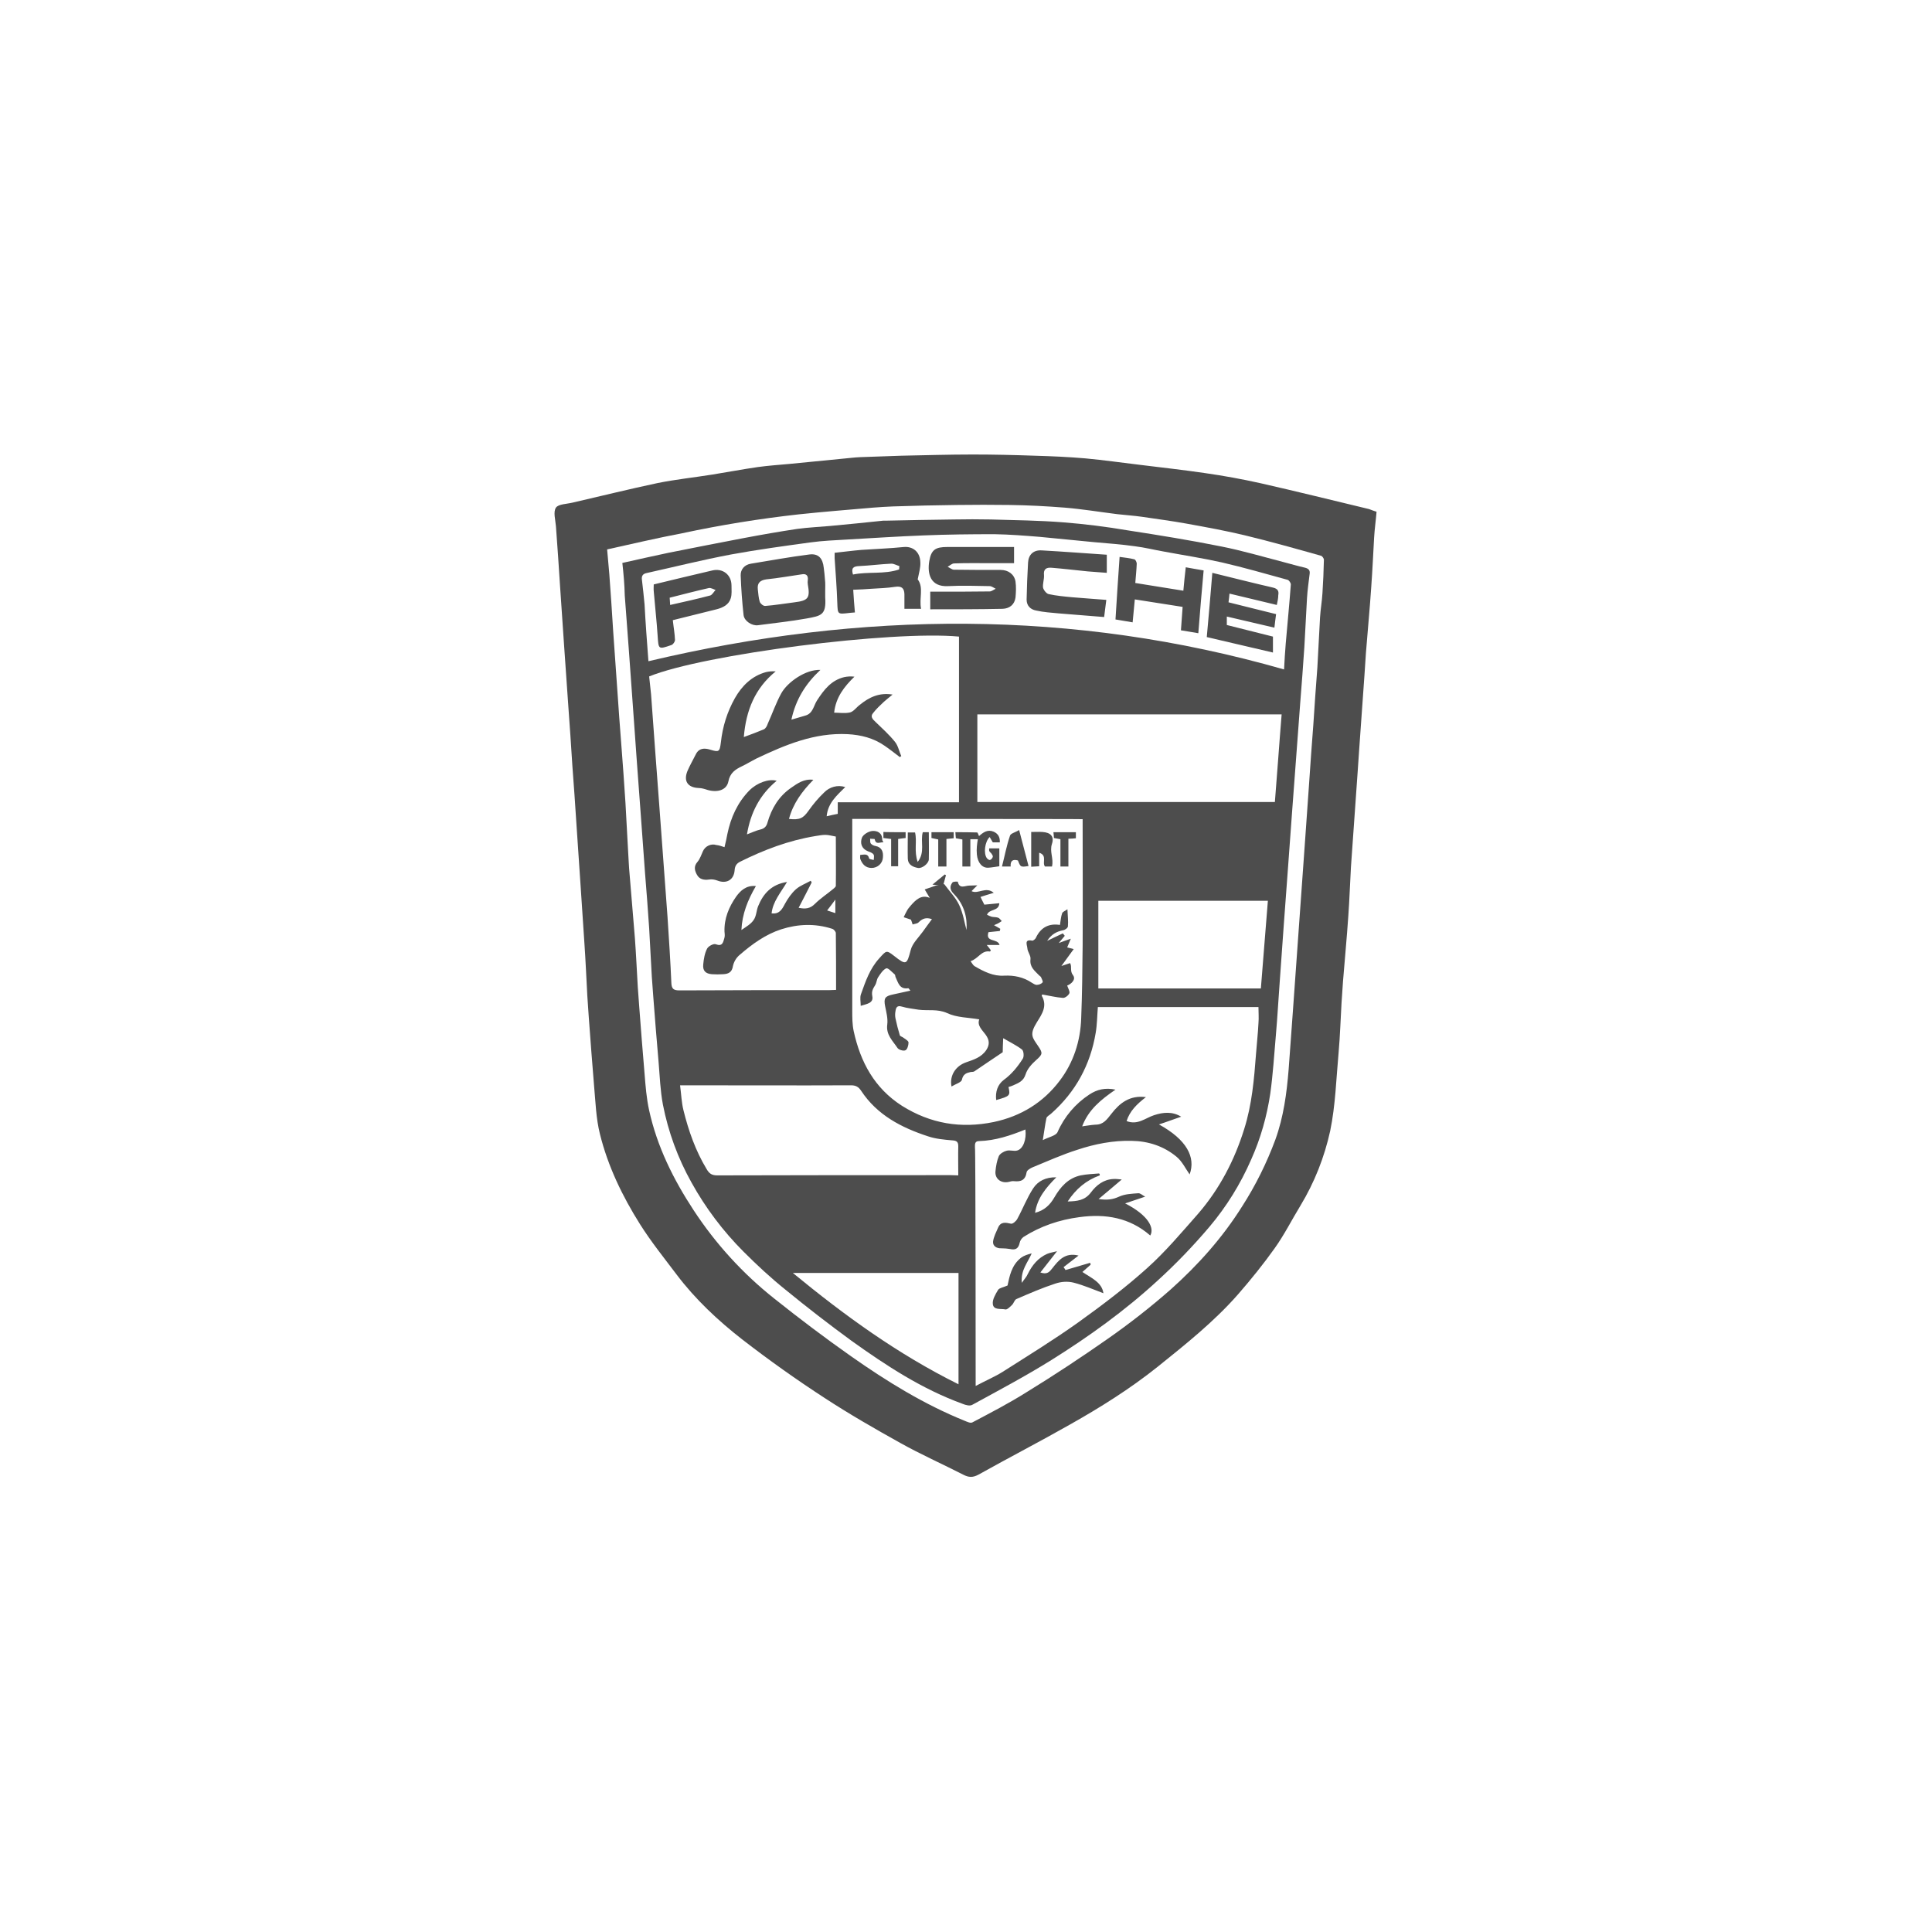 <?xml version="1.0" encoding="utf-8"?>
<!-- Generator: Adobe Illustrator 25.2.3, SVG Export Plug-In . SVG Version: 6.00 Build 0)  -->
<svg version="1.1" xmlns="http://www.w3.org/2000/svg" xmlns:xlink="http://www.w3.org/1999/xlink" x="0px" y="0px"
	 viewBox="0 0 80 80" style="enable-background:new 0 0 80 80;" xml:space="preserve">
<style type="text/css">
	.st0{fill:#4D4D4D;}
	.st1{fill:#333333;}
	.st2{fill-rule:evenodd;clip-rule:evenodd;fill:#4D4D4D;}
</style>
<g id="temp">
</g>
<g id="Layer_1">
	<g>
		<path class="st0" d="M57,21.19c-0.03,0.37-0.08,0.71-0.1,1.06c-0.04,0.69-0.07,1.38-0.12,2.06c-0.06,0.91-0.15,1.82-0.22,2.73
			c-0.02,0.3-0.04,0.6-0.06,0.91c-0.07,1.03-0.15,2.06-0.22,3.1c-0.02,0.29-0.04,0.59-0.06,0.88l-0.22,3.12
			c-0.02,0.28-0.04,0.57-0.06,0.85c-0.04,0.68-0.06,1.36-0.11,2.04c-0.06,0.9-0.15,1.81-0.22,2.71c-0.02,0.29-0.04,0.59-0.06,0.88
			c-0.04,0.68-0.06,1.36-0.12,2.04c-0.1,1.09-0.13,2.2-0.35,3.26c-0.24,1.09-0.65,2.13-1.23,3.09c-0.36,0.59-0.67,1.21-1.07,1.77
			c-0.47,0.66-0.98,1.29-1.51,1.9c-0.99,1.13-2.17,2.07-3.34,3.01c-1.14,0.91-2.37,1.68-3.63,2.39c-1.25,0.71-2.53,1.37-3.78,2.07
			c-0.24,0.13-0.41,0.12-0.64,0c-0.86-0.44-1.76-0.84-2.6-1.31c-1.06-0.59-2.12-1.2-3.13-1.86c-1.17-0.76-2.31-1.57-3.42-2.43
			c-1-0.78-1.94-1.66-2.71-2.68c-0.52-0.69-1.06-1.36-1.52-2.09c-0.73-1.16-1.33-2.4-1.66-3.74c-0.16-0.64-0.18-1.32-0.24-1.98
			c-0.08-0.95-0.15-1.9-0.22-2.85c-0.02-0.29-0.04-0.59-0.06-0.88c-0.04-0.72-0.07-1.45-0.12-2.17c-0.05-0.8-0.11-1.61-0.16-2.41
			c-0.06-0.84-0.11-1.68-0.17-2.52c-0.05-0.81-0.11-1.63-0.17-2.44c-0.05-0.83-0.11-1.66-0.17-2.5c-0.06-0.81-0.11-1.63-0.17-2.44
			l-0.17-2.5c-0.05-0.82-0.11-1.64-0.17-2.47c-0.02-0.26-0.12-0.59,0-0.77c0.1-0.15,0.46-0.15,0.7-0.21
			c1.17-0.27,2.34-0.56,3.52-0.81c0.75-0.15,1.51-0.23,2.26-0.35c0.63-0.1,1.25-0.22,1.88-0.31c0.43-0.06,0.87-0.09,1.31-0.13
			l2.24-0.22c0.23-0.02,0.45-0.05,0.68-0.06c0.57-0.02,1.14-0.04,1.71-0.06c0.99-0.02,1.97-0.05,2.96-0.05
			c0.86,0,1.72,0.02,2.57,0.05c0.7,0.02,1.39,0.05,2.09,0.11c0.76,0.07,1.52,0.18,2.28,0.27c0.9,0.11,1.79,0.21,2.68,0.34
			c0.77,0.11,1.54,0.25,2.3,0.42c1.5,0.34,2.99,0.71,4.49,1.07C56.82,21.13,56.9,21.16,57,21.19 M25.14,22.75
			c0.03,0.36,0.06,0.69,0.09,1.02c0.06,0.78,0.11,1.57,0.16,2.36c0.06,0.8,0.11,1.61,0.17,2.41c0.05,0.78,0.11,1.55,0.17,2.33
			c0.06,0.79,0.12,1.59,0.17,2.39c0.04,0.67,0.07,1.34,0.11,2.01c0.02,0.31,0.03,0.62,0.06,0.93c0.07,0.88,0.15,1.77,0.22,2.65
			c0.05,0.68,0.08,1.36,0.12,2.03c0.02,0.27,0.04,0.55,0.06,0.82c0.07,0.92,0.14,1.84,0.22,2.76c0.04,0.51,0.08,1.02,0.19,1.52
			c0.33,1.5,1,2.85,1.84,4.13c0.91,1.39,2.04,2.63,3.34,3.66c1.04,0.83,2.1,1.63,3.18,2.39c1.48,1.04,3.02,1.99,4.7,2.67
			c0.1,0.04,0.24,0.11,0.32,0.07c0.76-0.4,1.53-0.8,2.26-1.26c1.14-0.7,2.26-1.44,3.36-2.21c0.9-0.63,1.77-1.31,2.6-2.04
			c1.13-1.01,2.14-2.14,2.95-3.43c0.56-0.87,1.02-1.8,1.38-2.77c0.34-0.94,0.47-1.92,0.55-2.91c0.06-0.78,0.11-1.55,0.17-2.33
			c0.06-0.79,0.11-1.59,0.17-2.38l0.17-2.38l0.17-2.38c0.06-0.8,0.11-1.61,0.17-2.41c0.05-0.79,0.11-1.57,0.17-2.36
			c0.05-0.8,0.11-1.61,0.17-2.41c0.04-0.69,0.07-1.38,0.11-2.06c0.02-0.34,0.08-0.67,0.1-1.01c0.03-0.46,0.05-0.92,0.06-1.38
			c0-0.06-0.07-0.16-0.13-0.17c-1.03-0.29-2.06-0.58-3.09-0.83c-0.82-0.2-1.65-0.35-2.48-0.5c-0.61-0.11-1.22-0.19-1.83-0.28
			c-0.34-0.05-0.69-0.07-1.03-0.11c-0.72-0.09-1.44-0.21-2.17-0.27c-0.76-0.06-1.52-0.1-2.28-0.11c-0.73-0.01-1.45-0.01-2.18,0
			c-0.88,0.01-1.77,0.03-2.65,0.06c-0.28,0.01-0.56,0.03-0.83,0.05c-1.03,0.09-2.06,0.17-3.09,0.28c-1.62,0.18-3.22,0.44-4.81,0.78
			C27.2,22.28,26.18,22.52,25.14,22.75"/>
		<path class="st0" d="M25.77,23.31c0.67-0.15,1.29-0.29,1.91-0.42c1.04-0.21,2.08-0.41,3.12-0.61c0.74-0.14,1.48-0.27,2.22-0.38
			c0.44-0.06,0.89-0.08,1.34-0.12c0.74-0.07,1.47-0.14,2.21-0.22c0.04,0,0.07,0,0.11,0c0.94-0.02,1.88-0.04,2.82-0.05
			c0.51-0.01,1.02-0.01,1.53,0c1,0.03,2.01,0.04,3.01,0.12c0.89,0.07,1.77,0.18,2.65,0.33c1.3,0.2,2.6,0.41,3.89,0.67
			c0.86,0.17,1.7,0.42,2.55,0.64c0.31,0.08,0.61,0.17,0.92,0.24c0.14,0.04,0.2,0.11,0.18,0.25c-0.04,0.33-0.09,0.67-0.11,1.01
			c-0.04,0.68-0.07,1.36-0.11,2.03c-0.05,0.77-0.11,1.53-0.17,2.3l-0.17,2.28l-0.17,2.27c-0.06,0.78-0.11,1.55-0.17,2.33
			c-0.06,0.77-0.11,1.53-0.17,2.3L53,40.52c-0.06,0.78-0.1,1.57-0.17,2.36c-0.07,0.8-0.12,1.61-0.23,2.4
			c-0.14,0.94-0.4,1.86-0.79,2.73c-0.44,1.01-1.02,1.95-1.73,2.79c-0.67,0.79-1.39,1.54-2.16,2.24c-1.35,1.24-2.84,2.31-4.39,3.28
			c-1.06,0.66-2.17,1.25-3.27,1.85c-0.1,0.06-0.28,0.01-0.4-0.04c-1.68-0.61-3.16-1.58-4.6-2.61c-0.93-0.68-1.85-1.39-2.74-2.12
			c-0.61-0.49-1.18-1.02-1.73-1.57c-0.85-0.85-1.58-1.82-2.16-2.87c-0.56-1-0.96-2.09-1.18-3.22c-0.11-0.58-0.13-1.18-0.18-1.77
			c-0.08-0.9-0.15-1.8-0.22-2.71c-0.02-0.28-0.04-0.55-0.06-0.82c-0.04-0.67-0.07-1.34-0.11-2.01c-0.05-0.76-0.11-1.52-0.17-2.27
			c-0.06-0.78-0.11-1.55-0.17-2.33c-0.06-0.77-0.11-1.53-0.17-2.3c-0.05-0.75-0.11-1.5-0.16-2.24c-0.06-0.79-0.11-1.57-0.17-2.36
			c-0.06-0.76-0.11-1.52-0.17-2.27C25.86,24.2,25.82,23.76,25.77,23.31 M30,35.08c0.05-0.21,0.09-0.38,0.12-0.55
			c0.14-0.68,0.42-1.3,0.91-1.8c0.32-0.32,0.8-0.49,1.13-0.4c-0.7,0.58-1.08,1.32-1.23,2.22c0.21-0.08,0.38-0.16,0.55-0.2
			c0.18-0.04,0.26-0.14,0.3-0.29c0.17-0.59,0.47-1.09,0.98-1.44c0.26-0.18,0.53-0.38,0.92-0.33c-0.47,0.48-0.84,0.98-1.01,1.62
			c0.45,0.05,0.59-0.03,0.81-0.34c0.19-0.27,0.4-0.52,0.64-0.75c0.23-0.24,0.57-0.33,0.88-0.23c-0.35,0.35-0.72,0.66-0.77,1.21
			c0.17-0.04,0.3-0.07,0.46-0.1v-0.48h5.02v-6.86c-2.78-0.26-10.57,0.73-12.83,1.65c0.02,0.24,0.06,0.5,0.08,0.75
			c0.06,0.78,0.11,1.55,0.17,2.33l0.17,2.27l0.17,2.3c0.06,0.77,0.11,1.53,0.17,2.3c0.06,0.91,0.12,1.83,0.16,2.75
			c0.01,0.24,0.1,0.3,0.33,0.3C30.19,41,32.26,41,34.34,41c0.09,0,0.18-0.01,0.28-0.01c0-0.8,0-1.58-0.01-2.35
			c0-0.06-0.08-0.16-0.15-0.18c-0.71-0.23-1.42-0.2-2.11,0.02c-0.65,0.21-1.2,0.61-1.71,1.05c-0.15,0.12-0.25,0.29-0.29,0.47
			c-0.04,0.27-0.2,0.33-0.41,0.34c-0.15,0.01-0.31,0.01-0.46,0c-0.26-0.02-0.39-0.14-0.36-0.41c0.02-0.22,0.06-0.46,0.16-0.65
			c0.05-0.1,0.27-0.22,0.36-0.18c0.27,0.1,0.3-0.07,0.35-0.24c0.03-0.09,0.02-0.18,0.01-0.28c-0.02-0.54,0.18-1.02,0.48-1.45
			c0.18-0.25,0.42-0.48,0.82-0.44c-0.34,0.58-0.57,1.16-0.6,1.82c0.19-0.13,0.4-0.25,0.51-0.42c0.11-0.16,0.11-0.38,0.18-0.56
			c0.21-0.52,0.55-0.91,1.2-1.01c-0.27,0.45-0.59,0.82-0.64,1.3c0.32,0.04,0.43-0.16,0.55-0.39c0.12-0.22,0.27-0.44,0.46-0.61
			c0.17-0.15,0.4-0.23,0.61-0.35l0.04,0.07c-0.17,0.34-0.35,0.68-0.54,1.05c0.29,0.06,0.48,0.03,0.67-0.16
			c0.23-0.23,0.51-0.41,0.76-0.62c0.04-0.03,0.11-0.09,0.11-0.13c0.01-0.68,0-1.36,0-2.04c-0.17-0.03-0.3-0.07-0.44-0.07
			c-0.13,0-0.27,0.03-0.41,0.05c-1.1,0.18-2.13,0.57-3.13,1.07c-0.13,0.07-0.2,0.17-0.21,0.34c-0.03,0.41-0.34,0.58-0.72,0.43
			c-0.11-0.04-0.23-0.06-0.34-0.04c-0.21,0.03-0.39-0.01-0.49-0.18c-0.1-0.17-0.16-0.36,0.01-0.55c0.11-0.13,0.16-0.3,0.23-0.45
			c0.09-0.2,0.33-0.32,0.55-0.25C29.76,35,29.86,35.03,30,35.08 M40.4,57.39c0.39-0.21,0.77-0.37,1.11-0.58
			c1.05-0.67,2.11-1.32,3.12-2.04c0.99-0.71,1.97-1.45,2.87-2.26c0.76-0.68,1.43-1.48,2.11-2.25c0.89-1.03,1.51-2.22,1.91-3.51
			c0.32-1.01,0.41-2.06,0.49-3.12c0.03-0.42,0.08-0.84,0.1-1.26c0.02-0.23,0-0.45,0-0.67h-6.65c-0.03,0.37-0.03,0.72-0.09,1.07
			c-0.22,1.32-0.83,2.44-1.83,3.33c-0.07,0.07-0.19,0.12-0.21,0.2c-0.06,0.28-0.09,0.56-0.15,0.91c0.25-0.13,0.54-0.18,0.61-0.33
			c0.28-0.64,0.74-1.18,1.32-1.56c0.32-0.21,0.66-0.29,1.08-0.2c-0.6,0.41-1.12,0.83-1.38,1.52c0.21-0.03,0.38-0.06,0.55-0.07
			c0.33,0,0.47-0.21,0.66-0.45c0.34-0.44,0.76-0.78,1.43-0.69c-0.38,0.29-0.67,0.58-0.8,0.99c0.45,0.18,0.77-0.12,1.13-0.24
			c0.39-0.13,0.77-0.16,1.13,0.06c-0.3,0.1-0.58,0.21-0.92,0.32c1.15,0.63,1.53,1.36,1.27,2.07c-0.17-0.24-0.31-0.54-0.54-0.73
			c-0.53-0.44-1.17-0.65-1.86-0.66c-0.77-0.02-1.53,0.13-2.25,0.37c-0.63,0.2-1.23,0.47-1.84,0.72c-0.1,0.04-0.25,0.13-0.26,0.21
			c-0.05,0.33-0.24,0.4-0.52,0.37c-0.07-0.01-0.15,0.01-0.22,0.03c-0.32,0.07-0.58-0.13-0.55-0.44c0.02-0.21,0.06-0.44,0.14-0.63
			c0.05-0.1,0.2-0.19,0.32-0.22c0.14-0.04,0.31,0.03,0.44-0.01c0.25-0.07,0.39-0.46,0.34-0.87c-0.62,0.25-1.24,0.46-1.92,0.48
			c-0.18,0-0.17,0.13-0.17,0.25C40.4,47.48,40.4,57.39,40.4,57.39z M35.29,33.91v0.36c0,2.53,0,5.05,0,7.58c0,0.28,0,0.57,0.06,0.85
			c0.28,1.28,0.86,2.36,2,3.09c1.18,0.74,2.44,0.95,3.8,0.67c1.13-0.24,2.05-0.81,2.73-1.71c0.57-0.75,0.86-1.64,0.89-2.59
			c0.04-1,0.05-2.01,0.06-3.01c0.01-1.65,0-3.3,0-4.94v-0.29C44.84,33.91,35.29,33.91,35.29,33.91z M26.85,27.38
			c8.82-2.09,17.58-2.16,26.32,0.34c0.02-0.37,0.04-0.73,0.07-1.08c0.07-0.81,0.15-1.62,0.21-2.43c0.01-0.06-0.07-0.18-0.13-0.2
			c-0.91-0.25-1.81-0.51-2.72-0.72c-0.8-0.18-1.6-0.3-2.4-0.45c-0.4-0.07-0.8-0.17-1.2-0.22c-0.56-0.08-1.13-0.12-1.69-0.17
			c-0.75-0.07-1.51-0.15-2.26-0.22c-0.62-0.05-1.24-0.1-1.87-0.11c-0.98,0-1.96,0.01-2.93,0.05c-1.05,0.04-2.11,0.11-3.16,0.17
			c-0.51,0.03-1.03,0.05-1.53,0.12c-1.1,0.15-2.2,0.3-3.29,0.5c-1.17,0.22-2.33,0.51-3.5,0.77c-0.15,0.03-0.21,0.12-0.19,0.27
			c0.04,0.35,0.08,0.69,0.11,1.03C26.73,25.8,26.79,26.58,26.85,27.38 M40.47,33.21h12.32c0.1-1.22,0.18-2.42,0.28-3.63h-12.6
			C40.47,29.58,40.47,33.21,40.47,33.21z M39.68,48.67c0-0.43-0.01-0.82,0-1.21c0-0.18-0.07-0.23-0.25-0.24
			c-0.34-0.03-0.69-0.06-1.01-0.17c-1.1-0.36-2.1-0.88-2.76-1.88c-0.11-0.17-0.23-0.23-0.42-0.23c-2.26,0.01-4.52,0-6.78,0h-0.3
			c0.05,0.37,0.06,0.71,0.14,1.03c0.21,0.85,0.5,1.68,0.96,2.44c0.11,0.19,0.22,0.26,0.44,0.26c3.22-0.01,6.44-0.01,9.66-0.01
			L39.68,48.67C39.68,48.67,39.68,48.67,39.68,48.67z M52.21,40.93c0.1-1.22,0.19-2.42,0.29-3.63h-7.02v3.63
			C45.47,40.93,52.21,40.93,52.21,40.93z M39.69,52.71h-6.86c2.14,1.76,4.34,3.36,6.86,4.61V52.71z M34.25,37.7l0.34,0.11v-0.56
			C34.47,37.42,34.37,37.54,34.25,37.7"/>
		<path class="st0" d="M32.77,29.8l0.58-0.17c0.32-0.09,0.34-0.42,0.49-0.64c0.28-0.43,0.58-0.82,1.11-0.95
			c0.14-0.03,0.28-0.04,0.43-0.02c-0.42,0.41-0.77,0.85-0.84,1.49c0.21,0,0.44,0.04,0.66-0.01c0.15-0.04,0.27-0.22,0.41-0.32
			c0.38-0.31,0.8-0.51,1.35-0.42c-0.13,0.11-0.25,0.2-0.36,0.3c-0.16,0.15-0.32,0.3-0.45,0.47c-0.12,0.14-0.02,0.25,0.1,0.36
			c0.28,0.27,0.57,0.53,0.81,0.83c0.13,0.16,0.17,0.39,0.26,0.59c-0.02,0.01-0.04,0.02-0.06,0.04c-0.21-0.16-0.41-0.32-0.63-0.47
			c-0.46-0.32-0.98-0.45-1.53-0.48c-1.37-0.07-2.58,0.44-3.78,1.01c-0.2,0.1-0.39,0.22-0.6,0.32c-0.27,0.13-0.49,0.27-0.56,0.63
			c-0.07,0.35-0.44,0.47-0.86,0.35c-0.12-0.04-0.25-0.08-0.37-0.08c-0.45-0.02-0.63-0.28-0.47-0.69c0.1-0.24,0.23-0.46,0.35-0.7
			c0.13-0.27,0.36-0.27,0.59-0.2c0.37,0.11,0.4,0.1,0.45-0.3c0.07-0.65,0.26-1.26,0.58-1.83c0.29-0.51,0.7-0.92,1.29-1.08
			c0.13-0.03,0.26-0.04,0.4-0.03c-0.86,0.7-1.23,1.62-1.32,2.72c0.3-0.11,0.57-0.21,0.83-0.32c0.08-0.04,0.13-0.14,0.16-0.23
			c0.19-0.42,0.34-0.86,0.56-1.26c0.26-0.47,1.02-1,1.62-0.97C33.36,28.31,32.95,28.96,32.77,29.8 M45.54,48.67
			c-0.56,0.2-0.99,0.56-1.33,1.08c0.39-0.01,0.71-0.04,0.96-0.37c0.23-0.31,0.53-0.54,0.93-0.56c0.11-0.01,0.22,0.01,0.35,0.02
			c-0.32,0.27-0.61,0.52-0.96,0.81c0.36,0.05,0.59,0.02,0.85-0.1c0.24-0.11,0.52-0.12,0.79-0.14c0.09-0.01,0.18,0.09,0.29,0.14
			l-0.83,0.28c0.96,0.49,1.22,1.02,1.04,1.33c-0.85-0.74-1.85-0.91-2.94-0.76c-0.83,0.11-1.6,0.37-2.31,0.82
			c-0.08,0.06-0.14,0.15-0.16,0.25c-0.05,0.23-0.17,0.3-0.39,0.25c-0.12-0.02-0.24-0.03-0.36-0.03c-0.2,0.01-0.36-0.09-0.35-0.27
			c0.02-0.2,0.13-0.4,0.21-0.59c0.11-0.25,0.31-0.21,0.53-0.16c0.07,0.02,0.21-0.1,0.26-0.19c0.23-0.42,0.4-0.87,0.66-1.27
			c0.2-0.31,0.53-0.47,0.96-0.46c-0.43,0.43-0.79,0.86-0.88,1.47c0.39-0.1,0.62-0.33,0.8-0.64c0.25-0.43,0.57-0.8,1.09-0.91
			c0.25-0.05,0.51-0.06,0.76-0.08C45.54,48.61,45.54,48.64,45.54,48.67 M45.69,53.55c-0.4-0.15-0.81-0.33-1.24-0.44
			c-0.25-0.06-0.51-0.04-0.75,0.04c-0.55,0.18-1.08,0.41-1.61,0.64c-0.08,0.03-0.11,0.17-0.18,0.24c-0.08,0.08-0.21,0.21-0.28,0.19
			c-0.19-0.04-0.5,0.04-0.52-0.23c-0.02-0.18,0.11-0.4,0.22-0.58c0.05-0.08,0.21-0.1,0.39-0.18c0.08-0.37,0.16-0.84,0.56-1.15
			c0.12-0.09,0.28-0.14,0.44-0.18c-0.16,0.38-0.46,0.69-0.41,1.22c0.11-0.16,0.2-0.25,0.25-0.37c0.18-0.36,0.42-0.66,0.8-0.83
			c0.12-0.05,0.26-0.07,0.41-0.11c-0.24,0.31-0.46,0.58-0.69,0.88c0.29,0.1,0.38-0.03,0.5-0.18c0.25-0.32,0.52-0.66,1.08-0.52
			l-0.62,0.48c0.03,0.04,0.06,0.08,0.08,0.12l1.02-0.3c0.01,0.02,0.02,0.05,0.02,0.08l-0.34,0.3C45.19,52.92,45.63,53.1,45.69,53.55
			 M39.07,36.61c0.01,0,0.02,0,0.03,0c0.21,0.29,0.47,0.55,0.62,0.87c0.16,0.34,0.22,0.74,0.3,1.03c0.04-0.51-0.09-1.05-0.52-1.49
			c-0.16-0.16-0.19-0.31-0.06-0.48c0.03-0.04,0.21-0.04,0.22-0.03c0.07,0.32,0.3,0.16,0.48,0.16c0.11,0,0.22-0.01,0.33-0.01
			c-0.08,0.08-0.16,0.15-0.24,0.24c0.27,0.14,0.59-0.21,0.92,0.07c-0.22,0.06-0.38,0.12-0.55,0.17c0.05,0.11,0.1,0.2,0.16,0.32
			l0.62-0.06c-0.02,0.35-0.42,0.22-0.51,0.48c0.06,0.03,0.13,0.06,0.19,0.08c0.09,0.02,0.19,0.01,0.27,0.04
			c0.06,0.02,0.1,0.09,0.15,0.14c-0.05,0.03-0.1,0.07-0.16,0.1c-0.06,0.03-0.12,0.05-0.16,0.07c0.08,0.04,0.17,0.1,0.26,0.15
			c-0.01,0.03-0.01,0.06-0.02,0.09l-0.47,0.05c-0.14,0.44,0.38,0.24,0.46,0.53h-0.53c0.08,0.1,0.13,0.16,0.17,0.22
			c-0.02,0.02-0.03,0.05-0.04,0.05c-0.35-0.06-0.48,0.3-0.8,0.4c0.06,0.08,0.1,0.17,0.17,0.21c0.38,0.22,0.77,0.42,1.22,0.39
			c0.41-0.02,0.8,0.06,1.14,0.29c0.07,0.04,0.15,0.1,0.22,0.09c0.08,0,0.18-0.04,0.23-0.1c0.03-0.03-0.03-0.14-0.06-0.21
			c-0.01-0.03-0.05-0.05-0.08-0.08c-0.18-0.19-0.4-0.34-0.36-0.67c0.02-0.15-0.12-0.3-0.13-0.46c-0.01-0.13-0.14-0.38,0.2-0.31
			c0.04,0.01,0.14-0.07,0.16-0.13c0.21-0.44,0.56-0.59,0.99-0.52c0.03-0.18,0.04-0.34,0.09-0.48c0.02-0.07,0.13-0.1,0.22-0.17
			c0.01,0.27,0.04,0.49,0.02,0.71c0,0.06-0.12,0.15-0.2,0.16c-0.26,0.05-0.48,0.16-0.66,0.44c0.25-0.12,0.45-0.22,0.65-0.31
			c0.03,0.03,0.05,0.07,0.08,0.1l-0.25,0.3c0.15-0.06,0.3-0.11,0.5-0.18c-0.07,0.16-0.11,0.26-0.15,0.36l0.27,0.07L43.95,40
			l0.36-0.12c0.09,0.16-0.02,0.32,0.12,0.5c0.14,0.18-0.08,0.37-0.24,0.43c0.04,0.12,0.12,0.25,0.09,0.32
			c-0.04,0.09-0.18,0.2-0.27,0.19c-0.28-0.02-0.55-0.09-0.85-0.14c0-0.01-0.03,0.04-0.02,0.06c0.24,0.42,0,0.76-0.2,1.08
			c-0.33,0.53-0.19,0.64,0.05,1c0.2,0.29,0.18,0.34-0.09,0.58c-0.18,0.16-0.36,0.36-0.43,0.58c-0.09,0.29-0.29,0.36-0.51,0.46
			c-0.06,0.03-0.13,0.05-0.2,0.07c0.08,0.36,0.06,0.38-0.51,0.54c-0.04-0.34,0.06-0.64,0.31-0.83c0.33-0.24,0.58-0.55,0.79-0.88
			c0.06-0.09,0.04-0.32-0.03-0.38c-0.22-0.17-0.49-0.3-0.78-0.47c-0.01,0.24-0.02,0.43-0.02,0.58c-0.41,0.27-0.78,0.53-1.17,0.79
			c-0.04,0.03-0.1,0.02-0.16,0.03c-0.18,0.04-0.31,0.09-0.36,0.32c-0.02,0.11-0.27,0.18-0.43,0.28c-0.09-0.45,0.17-0.85,0.6-1
			c0.31-0.11,0.63-0.2,0.84-0.51c0.15-0.23,0.13-0.42-0.03-0.64c-0.14-0.19-0.36-0.38-0.26-0.63c-0.45-0.08-0.93-0.07-1.33-0.26
			c-0.4-0.18-0.79-0.09-1.18-0.14c-0.23-0.04-0.47-0.06-0.7-0.13c-0.2-0.06-0.24,0.05-0.26,0.19c-0.02,0.1-0.02,0.2,0,0.3
			c0.05,0.24,0.11,0.47,0.18,0.7c0.01,0.04,0.1,0.06,0.15,0.1c0.08,0.06,0.21,0.13,0.21,0.2c0,0.11-0.05,0.29-0.13,0.32
			c-0.08,0.04-0.28-0.02-0.33-0.1c-0.19-0.29-0.48-0.54-0.42-0.97c0.03-0.25-0.04-0.51-0.09-0.76c-0.06-0.32-0.01-0.41,0.32-0.48
			c0.24-0.05,0.47-0.1,0.73-0.16c-0.05-0.05-0.07-0.1-0.09-0.1c-0.37,0.06-0.42-0.24-0.53-0.47c-0.01-0.03-0.01-0.08-0.03-0.1
			c-0.12-0.1-0.28-0.29-0.36-0.25c-0.13,0.06-0.24,0.23-0.33,0.37c-0.06,0.09-0.06,0.22-0.12,0.32c-0.09,0.15-0.16,0.25-0.12,0.46
			c0.06,0.29-0.23,0.32-0.48,0.4c0-0.18-0.04-0.34,0.01-0.48c0.19-0.53,0.36-1.05,0.76-1.49c0.29-0.32,0.29-0.35,0.61-0.1
			c0.51,0.4,0.53,0.37,0.69-0.24c0.07-0.28,0.32-0.51,0.5-0.76c0.12-0.17,0.24-0.33,0.38-0.52c-0.26-0.09-0.41-0.01-0.55,0.13
			c-0.06,0.06-0.16,0.06-0.25,0.09c-0.02-0.07-0.05-0.15-0.07-0.2l-0.3-0.1c0.04-0.09,0.08-0.17,0.13-0.26
			c0.04-0.08,0.1-0.15,0.16-0.22c0.21-0.24,0.44-0.47,0.79-0.32c-0.07-0.12-0.14-0.23-0.21-0.35c0.15-0.05,0.31-0.11,0.46-0.16
			c0.08-0.02,0.17-0.04,0.25-0.05L39.07,36.61 M40.96,35.13h0.42v0.74c-0.15,0.02-0.3,0.05-0.45,0.06
			c-0.26,0.02-0.45-0.21-0.48-0.55c-0.01-0.11-0.01-0.22,0-0.33c0.01-0.1,0.02-0.19,0.04-0.3h-0.31v1.13h-0.33v-1.12l-0.27-0.05
			c-0.01-0.07-0.01-0.15-0.02-0.25c0.31,0,0.6,0,0.9,0.01c0.03,0,0.05,0.1,0.08,0.15c0.17-0.15,0.35-0.29,0.61-0.18
			c0.19,0.09,0.26,0.23,0.25,0.44h-0.29c-0.04-0.07-0.09-0.15-0.13-0.22c-0.2,0.19-0.26,0.67-0.12,0.87
			c0.03,0.04,0.1,0.09,0.13,0.08c0.06-0.02,0.1-0.07,0.12-0.13c0.01-0.04-0.03-0.1-0.06-0.14c-0.02-0.03-0.06-0.05-0.08-0.09
			C40.95,35.22,40.96,35.18,40.96,35.13 M43.56,35.88h-0.29c-0.13-0.16,0.11-0.46-0.24-0.57v0.56c-0.12,0.01-0.22,0.01-0.33,0.02
			v-1.44c0.16,0,0.31-0.01,0.46,0c0.34,0.02,0.5,0.18,0.4,0.49C43.45,35.27,43.64,35.55,43.56,35.88 M42.2,34.37
			c0.15,0.57,0.27,1.03,0.39,1.49c-0.33,0.05-0.33,0.05-0.44-0.23c-0.21-0.06-0.32,0.01-0.3,0.25h-0.36
			c0.11-0.43,0.19-0.86,0.33-1.27C41.84,34.51,42.04,34.47,42.2,34.37 M35.62,35.4c0.17-0.01,0.32-0.07,0.37,0.15
			c0.01,0.03,0.13,0.04,0.19,0.06c0-0.08,0.03-0.18-0.01-0.23c-0.05-0.07-0.15-0.1-0.23-0.13c-0.27-0.11-0.33-0.34-0.25-0.56
			c0.05-0.13,0.26-0.26,0.42-0.28c0.21-0.02,0.42,0.07,0.42,0.35c0,0.03,0.02,0.06,0.05,0.12c-0.14-0.02-0.31,0.12-0.36-0.13
			c0-0.02-0.12-0.01-0.19-0.02c0.01,0.07-0.01,0.15,0.03,0.2c0.04,0.05,0.12,0.09,0.19,0.1c0.27,0.05,0.33,0.25,0.31,0.47
			c-0.01,0.25-0.22,0.44-0.47,0.44c-0.25,0-0.39-0.16-0.47-0.38C35.61,35.52,35.62,35.47,35.62,35.4 M38.21,34.46h0.25
			c0,0.38,0.01,0.75,0,1.13c-0.01,0.17-0.28,0.38-0.45,0.35c-0.21-0.04-0.41-0.13-0.42-0.38c-0.01-0.36,0-0.72,0-1.09h0.3
			c0.09,0.37-0.05,0.78,0.11,1.22C38.32,35.28,38.1,34.86,38.21,34.46 M39.19,35.88h-0.34v-1.12c-0.1-0.02-0.18-0.04-0.28-0.06
			v-0.24h0.92v0.25c-0.09,0.01-0.18,0.02-0.3,0.03C39.19,34.74,39.19,35.88,39.19,35.88z M44.24,35.88h-0.33v-1.13l-0.27-0.05
			c0-0.07-0.01-0.15-0.02-0.24h0.93v0.25c-0.1,0.01-0.19,0.02-0.31,0.02C44.24,34.74,44.24,35.88,44.24,35.88z M37.5,34.46v0.24
			c-0.09,0.01-0.19,0.02-0.31,0.04v1.13H36.9v-1.13l-0.32-0.04v-0.25C36.58,34.46,37.5,34.46,37.5,34.46z"/>
		<path class="st0" d="M39.07,36.61c-0.02,0.02-0.04,0.04-0.06,0.06c-0.13-0.01-0.26-0.03-0.4-0.04c0.22-0.18,0.36-0.3,0.51-0.42
			l0.05,0.03L39.07,36.61 M38.52,25.23V24.5h0.29c0.72,0,1.44,0,2.17-0.01c0.08,0,0.16-0.07,0.25-0.11
			c-0.08-0.04-0.17-0.11-0.25-0.11c-0.57-0.01-1.15-0.03-1.72,0c-0.74,0.04-0.87-0.52-0.78-1.04c0.08-0.47,0.26-0.58,0.74-0.58h2.77
			v0.67h-0.93c-0.52,0-1.04-0.01-1.55,0.01c-0.09,0-0.18,0.09-0.27,0.14c0.09,0.04,0.18,0.12,0.26,0.12
			c0.65,0.01,1.3,0.01,1.94,0.01c0.31,0,0.56,0.18,0.61,0.48c0.03,0.22,0.02,0.44,0,0.66c-0.04,0.3-0.25,0.46-0.54,0.47
			C40.52,25.23,39.53,25.23,38.52,25.23 M34.17,24.46c0,0.09,0,0.18,0,0.28c0.05,0.73-0.17,0.76-0.77,0.87
			c-0.67,0.12-1.35,0.19-2.02,0.28c-0.24,0.03-0.56-0.17-0.59-0.42c-0.06-0.54-0.1-1.09-0.12-1.64c-0.01-0.25,0.16-0.45,0.43-0.49
			c0.8-0.13,1.61-0.28,2.41-0.38c0.38-0.05,0.56,0.16,0.6,0.55c0.02,0.16,0.04,0.32,0.05,0.49C34.18,24.15,34.17,24.3,34.17,24.46
			 M31.38,24.41c0.02,0.17,0.03,0.35,0.08,0.51c0.03,0.08,0.15,0.18,0.23,0.17c0.4-0.03,0.81-0.1,1.21-0.15
			c0.57-0.07,0.65-0.18,0.55-0.74c-0.01-0.06-0.01-0.13,0-0.19c0.02-0.18-0.07-0.26-0.24-0.23c-0.49,0.07-0.99,0.16-1.48,0.21
			C31.46,24.03,31.35,24.15,31.38,24.41 M38.14,25.21h-0.69c0-0.21,0-0.41,0-0.61c-0.01-0.26-0.13-0.34-0.39-0.3
			c-0.32,0.05-0.66,0.06-0.98,0.08c-0.24,0.02-0.47,0.03-0.75,0.04c0.02,0.33,0.04,0.62,0.07,0.94c-0.09,0.01-0.16,0.01-0.23,0.02
			c-0.5,0.06-0.48,0.06-0.5-0.43c-0.02-0.61-0.07-1.23-0.11-1.84c0-0.06,0-0.13,0-0.22c0.38-0.04,0.75-0.09,1.11-0.12
			c0.58-0.04,1.17-0.06,1.76-0.12c0.36-0.03,0.67,0.19,0.68,0.64c0.01,0.22-0.06,0.44-0.11,0.7C38.26,24.33,38.05,24.77,38.14,25.21
			 M37.23,23.58c0-0.05,0.01-0.09,0.01-0.14c-0.11-0.03-0.22-0.1-0.33-0.1c-0.45,0.02-0.89,0.08-1.33,0.1
			c-0.25,0.01-0.34,0.08-0.26,0.35C35.95,23.66,36.61,23.79,37.23,23.58 M52.87,25.05l-1.96-0.47c-0.01,0.11-0.02,0.22-0.04,0.36
			c0.63,0.16,1.29,0.32,1.97,0.49c-0.02,0.17-0.05,0.36-0.07,0.56l-1.97-0.46v0.35l1.91,0.48v0.66l-2.74-0.64
			c0.08-0.9,0.16-1.77,0.23-2.66c0.86,0.21,1.68,0.42,2.51,0.61c0.21,0.05,0.25,0.15,0.22,0.32C52.93,24.78,52.9,24.9,52.87,25.05
			 M45.81,24.84l-0.09,0.71c-0.64-0.05-1.26-0.1-1.87-0.15c-0.32-0.03-0.64-0.05-0.95-0.12c-0.22-0.04-0.39-0.19-0.39-0.45
			c0.01-0.52,0.03-1.03,0.06-1.54c0.02-0.33,0.23-0.52,0.56-0.5c0.9,0.05,1.8,0.12,2.7,0.18v0.75c-0.27-0.02-0.53-0.04-0.79-0.06
			c-0.5-0.05-0.99-0.11-1.49-0.15c-0.22-0.02-0.35,0.05-0.32,0.31c0.01,0.17-0.06,0.35-0.04,0.51c0.02,0.1,0.14,0.25,0.23,0.27
			c0.32,0.07,0.65,0.1,0.97,0.13C44.85,24.77,45.31,24.8,45.81,24.84 M49,24.46c0.03-0.34,0.06-0.63,0.1-0.97
			c0.24,0.04,0.48,0.09,0.74,0.13c-0.08,0.86-0.15,1.71-0.22,2.6c-0.24-0.04-0.46-0.08-0.72-0.12l0.07-0.97l-1.98-0.31l-0.09,0.95
			l-0.71-0.12c0.05-0.86,0.11-1.7,0.17-2.59c0.22,0.03,0.42,0.05,0.61,0.1c0.05,0.01,0.1,0.12,0.1,0.18
			c-0.01,0.26-0.04,0.53-0.06,0.8L49,24.46 M27.86,25.68c0.03,0.29,0.08,0.55,0.09,0.82c0,0.07-0.08,0.19-0.15,0.21
			c-0.55,0.19-0.53,0.18-0.57-0.4c-0.04-0.61-0.11-1.22-0.16-1.83c-0.01-0.09,0-0.18,0-0.28c0.82-0.2,1.62-0.39,2.43-0.58
			c0.43-0.1,0.79,0.18,0.79,0.63c0,0.17,0.02,0.36-0.03,0.52c-0.08,0.27-0.32,0.39-0.59,0.46C29.06,25.38,28.46,25.53,27.86,25.68
			 M27.75,25.05c0.58-0.13,1.12-0.25,1.65-0.39c0.09-0.02,0.15-0.15,0.23-0.23c-0.09-0.03-0.2-0.1-0.28-0.08
			c-0.53,0.12-1.07,0.26-1.62,0.4L27.75,25.05"/>
	</g>
</g>
</svg>
